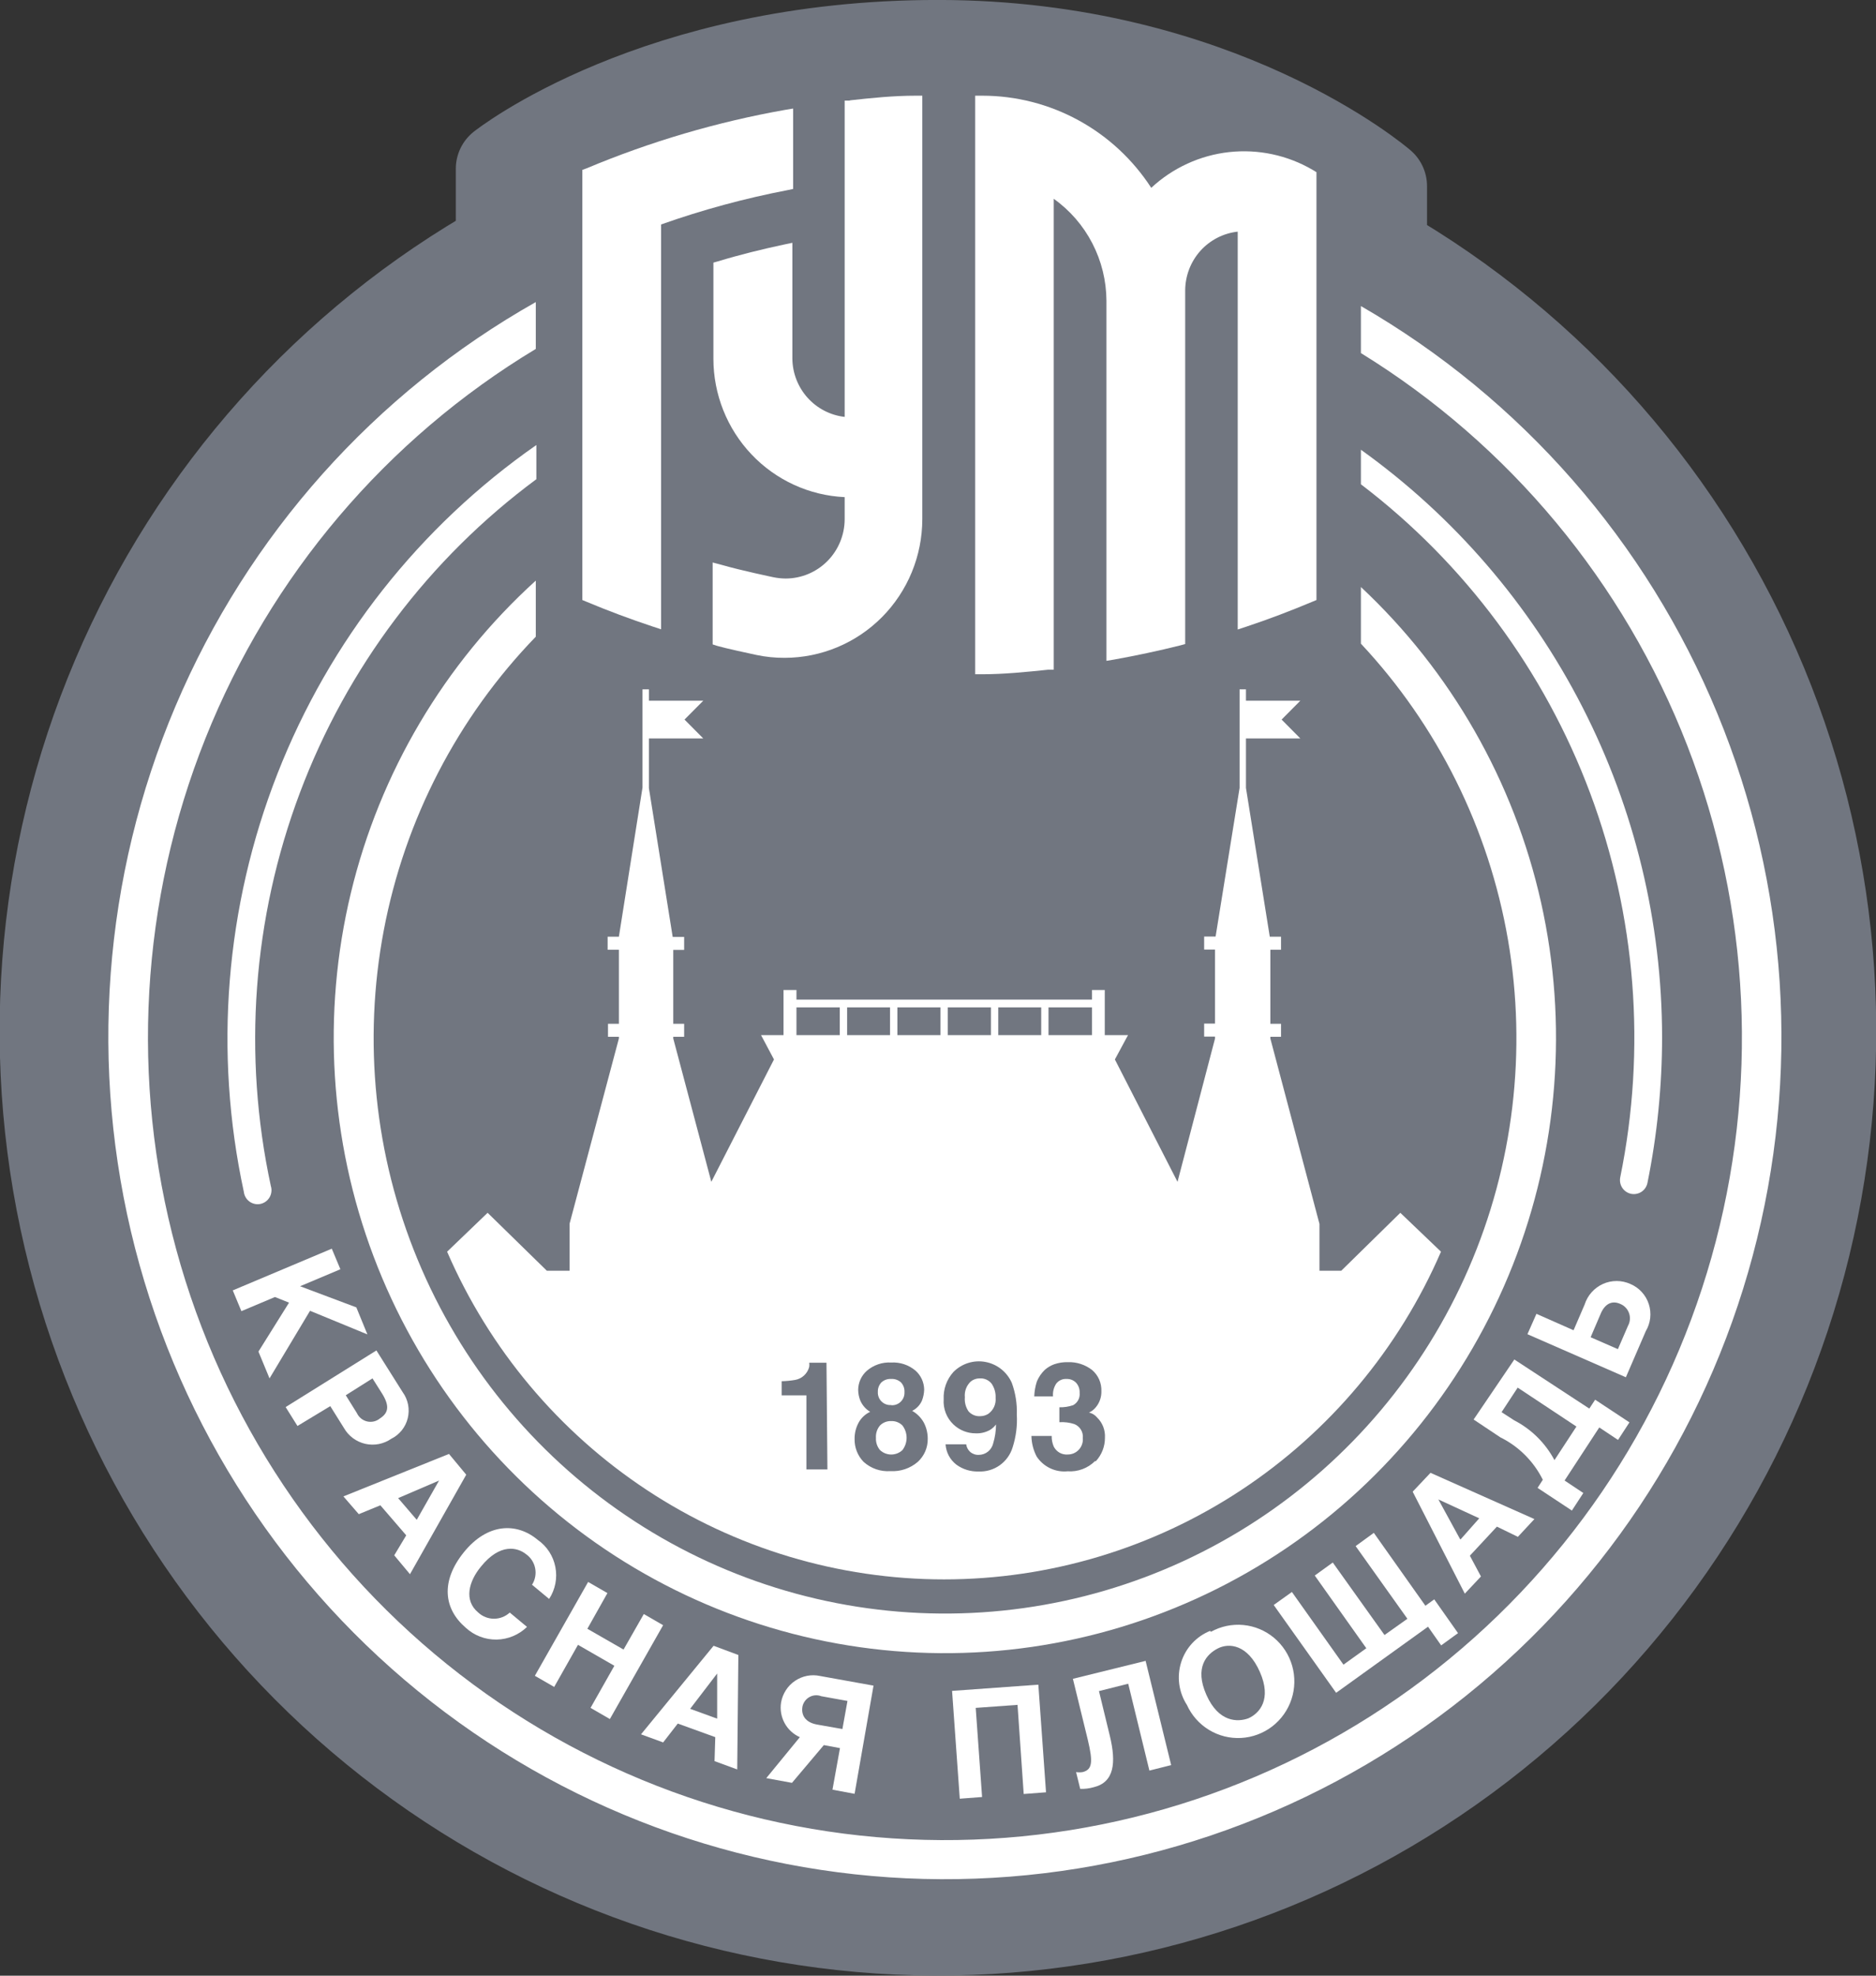 <?xml version="1.0" encoding="UTF-8"?> <svg xmlns="http://www.w3.org/2000/svg" width="76" height="80" viewBox="0 0 76 80" fill="none"><rect x="0" y="0" width="76" height="80" fill="#333333" stroke="none"/><g clip-path="url(#clip0_737_15307)"><path d="M55.9 10.198V7.538C55.9 7.538 49.382 1.91 37.986 1.91C26.591 1.91 20.377 6.834 20.377 6.834V10.038C13.416 13.956 7.94 20.083 4.804 27.464C1.668 34.844 1.049 43.062 3.043 50.834C5.037 58.606 9.532 65.495 15.826 70.424C22.121 75.354 29.86 78.047 37.835 78.083C45.81 78.119 53.573 75.496 59.911 70.624C66.249 65.751 70.806 58.903 72.869 51.15C74.932 43.396 74.386 35.173 71.317 27.764C68.247 20.356 62.826 14.179 55.9 10.198Z" fill="#717680" stroke="#717680" stroke-width="3.823" stroke-linecap="round" stroke-linejoin="round"></path><path d="M55.133 12.424V14.297C61.147 18.001 65.791 23.584 68.356 30.194C70.921 36.804 71.266 44.078 69.337 50.903C67.409 57.729 63.313 63.732 57.676 67.995C52.039 72.257 45.171 74.546 38.12 74.51C31.069 74.475 24.224 72.117 18.629 67.798C13.035 63.479 8.999 57.435 7.139 50.59C5.278 43.746 5.695 36.476 8.325 29.892C10.956 23.308 15.655 17.772 21.706 14.129V12.232C15.179 15.915 10.046 21.669 7.109 28.596C4.171 35.523 3.595 43.234 5.468 50.526C7.342 57.817 11.561 64.279 17.467 68.904C23.373 73.529 30.634 76.057 38.117 76.093C45.6 76.129 52.885 73.671 58.834 69.103C64.784 64.535 69.064 58.114 71.007 50.84C72.95 43.567 72.446 35.851 69.574 28.896C66.703 21.941 61.625 16.139 55.133 12.393" fill="white"></path><path d="M21.729 19.404V18.02C17 21.314 13.35 25.945 11.24 31.329C9.13 36.712 8.656 42.605 9.878 48.26C9.887 48.339 9.912 48.414 9.952 48.483C9.991 48.551 10.045 48.609 10.109 48.656C10.172 48.702 10.245 48.733 10.322 48.75C10.399 48.766 10.478 48.765 10.555 48.749C10.631 48.732 10.704 48.7 10.767 48.653C10.831 48.607 10.883 48.547 10.923 48.479C10.962 48.411 10.987 48.335 10.995 48.256C11.004 48.178 10.996 48.099 10.972 48.023C9.828 42.717 10.236 37.191 12.145 32.112C14.053 27.034 17.382 22.62 21.729 19.404Z" fill="white"></path><path d="M55.133 18.211V19.61C59.339 22.811 62.558 27.145 64.418 32.111C66.277 37.078 66.701 42.472 65.639 47.671C65.609 47.818 65.638 47.971 65.72 48.096C65.802 48.222 65.93 48.309 66.076 48.34C66.222 48.37 66.374 48.341 66.499 48.259C66.624 48.176 66.711 48.047 66.741 47.9C67.134 45.96 67.333 43.985 67.334 42.005C67.332 37.347 66.223 32.758 64.101 28.619C61.979 24.479 58.904 20.911 55.133 18.211Z" fill="white"></path><path d="M55.133 23.77V26.064C58.243 29.386 60.315 33.556 61.091 38.054C61.867 42.552 61.313 47.181 59.497 51.364C57.682 55.548 54.685 59.103 50.879 61.587C47.073 64.071 42.626 65.374 38.09 65.336C33.554 65.298 29.129 63.919 25.365 61.371C21.601 58.823 18.664 55.218 16.919 51.004C15.173 46.79 14.697 42.153 15.548 37.669C16.399 33.184 18.54 29.05 21.706 25.781V23.51C17.998 26.872 15.387 31.282 14.213 36.164C13.04 41.046 13.36 46.171 15.131 50.866C16.902 55.562 20.042 59.609 24.138 62.477C28.235 65.346 33.097 66.901 38.087 66.94C43.077 66.979 47.962 65.499 52.102 62.695C56.242 59.891 59.443 55.892 61.286 51.225C63.129 46.558 63.528 41.439 62.43 36.539C61.331 31.64 58.788 27.189 55.133 23.77Z" fill="white"></path><path d="M12.157 52.083L14.436 52.939L14.884 54.033L12.56 53.077L10.919 55.814L10.47 54.729L11.709 52.748L11.139 52.519L9.779 53.092L9.43 52.251L13.441 50.562L13.79 51.395L12.157 52.083Z" fill="white"></path><path d="M14.011 56.502L14.459 57.221C14.498 57.305 14.556 57.379 14.628 57.438C14.7 57.496 14.784 57.537 14.874 57.558C14.964 57.578 15.058 57.578 15.148 57.557C15.238 57.536 15.322 57.494 15.393 57.435C15.751 57.206 15.781 56.915 15.477 56.426L15.09 55.814L14.011 56.495M12.051 57.741L11.572 56.976L15.249 54.683L16.313 56.372C16.422 56.522 16.496 56.694 16.532 56.876C16.567 57.058 16.563 57.245 16.519 57.425C16.475 57.605 16.392 57.774 16.276 57.918C16.16 58.062 16.015 58.179 15.849 58.261C15.697 58.366 15.525 58.438 15.345 58.473C15.164 58.508 14.977 58.505 14.797 58.464C14.618 58.423 14.448 58.345 14.3 58.235C14.151 58.125 14.027 57.986 13.935 57.825L13.38 56.938L12.051 57.741Z" fill="white"></path><path d="M16.123 60.655L16.883 61.541L17.787 59.951L16.13 60.662M18.888 59.714L16.609 63.743L15.971 62.979L16.457 62.169L15.409 60.953L14.535 61.312L13.912 60.593L18.189 58.873L18.888 59.714Z" fill="white"></path><path d="M21.563 64.156C21.684 63.959 21.725 63.722 21.679 63.495C21.632 63.267 21.501 63.066 21.312 62.933C20.97 62.658 20.264 62.474 19.489 63.43C18.987 64.034 18.782 64.806 19.375 65.296C19.549 65.457 19.776 65.546 20.013 65.546C20.249 65.546 20.477 65.457 20.651 65.296L21.35 65.877C21.019 66.199 20.579 66.382 20.119 66.39C19.659 66.397 19.213 66.227 18.873 65.915C17.977 65.15 17.84 64.034 18.79 62.856C19.739 61.679 20.924 61.633 21.783 62.352C22.156 62.611 22.413 63.006 22.499 63.453C22.586 63.901 22.495 64.364 22.246 64.745L21.547 64.164" fill="white"></path><path d="M23.795 65.953L25.261 66.794L26.082 65.356L26.864 65.808L24.707 69.608L23.924 69.156L24.889 67.451L23.415 66.603L22.451 68.308L21.668 67.857L23.826 64.057L24.608 64.508L23.795 65.953Z" fill="white"></path><path d="M27.959 69.194L29.053 69.592V67.765L27.959 69.194ZM29.912 67.015L29.866 71.649L28.947 71.312L28.977 70.341L27.458 69.791L26.865 70.555L25.969 70.227L28.909 66.641L29.912 67.015Z" fill="white"></path><path d="M34.37 68.882L33.269 68.683C33.192 68.653 33.109 68.641 33.027 68.647C32.945 68.653 32.865 68.677 32.793 68.717C32.72 68.757 32.658 68.812 32.609 68.879C32.56 68.945 32.526 69.022 32.509 69.103C32.448 69.463 32.638 69.746 33.094 69.83L34.127 70.013L34.333 68.874M34.621 72.636L33.725 72.468L34.029 70.785L33.375 70.663L32.084 72.192L31.043 72.001L32.403 70.342C32.139 70.225 31.922 70.024 31.784 69.769C31.646 69.515 31.597 69.221 31.643 68.935C31.674 68.759 31.74 68.591 31.837 68.441C31.933 68.29 32.059 68.162 32.207 68.062C32.355 67.962 32.521 67.893 32.695 67.859C32.87 67.825 33.049 67.827 33.223 67.865L35.388 68.255L34.621 72.636Z" fill="white"></path><path d="M42.065 68.216L42.376 72.574L41.472 72.643L41.222 69.034L39.528 69.156L39.786 72.765L38.882 72.834L38.57 68.468L42.065 68.216Z" fill="white"></path><path d="M46.405 67.23L47.446 71.473L46.564 71.695L45.706 68.178L44.521 68.476L44.961 70.288C45.227 71.389 45.136 72.169 44.308 72.368C44.13 72.419 43.946 72.442 43.761 72.436L43.594 71.756C43.682 71.77 43.772 71.77 43.86 71.756C44.255 71.656 44.285 71.351 44.065 70.433L43.465 67.979L46.413 67.252" fill="white"></path><path d="M50.575 69.578C51.023 69.379 51.532 68.813 51.038 67.697C50.544 66.58 49.785 66.519 49.336 66.749C48.888 66.978 48.379 67.513 48.873 68.629C49.367 69.746 50.142 69.738 50.575 69.578ZM49.055 66.076C49.456 65.853 49.915 65.757 50.371 65.8C50.828 65.844 51.26 66.024 51.613 66.319C51.965 66.614 52.221 67.008 52.348 67.452C52.474 67.895 52.465 68.366 52.321 68.804C52.177 69.242 51.905 69.626 51.541 69.906C51.177 70.186 50.738 70.349 50.28 70.374C49.822 70.399 49.368 70.285 48.976 70.046C48.584 69.807 48.273 69.454 48.083 69.035C47.92 68.783 47.815 68.498 47.774 68.2C47.734 67.902 47.76 67.599 47.85 67.312C47.94 67.025 48.092 66.762 48.295 66.542C48.498 66.322 48.748 66.149 49.025 66.038L49.055 66.076Z" fill="white"></path><path d="M54.426 67.406L55.352 66.741L53.263 63.797L53.993 63.27L56.089 66.206L57.016 65.548L54.919 62.605L55.656 62.069L57.746 65.021L58.103 64.761L59.067 66.129L58.384 66.626L57.852 65.869L54.129 68.546L51.6 64.99L52.337 64.463L54.426 67.406Z" fill="white"></path><path d="M59.168 62.337L59.927 61.48L58.271 60.716L59.145 62.314M57.952 59.638L62.161 61.511L61.492 62.23L60.642 61.817L59.547 62.994L59.996 63.835L59.342 64.531L57.23 60.402L57.952 59.638Z" fill="white"></path><path d="M63.862 57.763L61.484 56.188L60.831 57.182L61.34 57.511C62.035 57.869 62.605 58.432 62.974 59.124L63.87 57.755M61.348 55.049L64.386 57.037L64.622 56.677L66.012 57.595L65.549 58.306L64.789 57.801L63.384 59.95L64.143 60.455L63.68 61.166L62.29 60.248L62.502 59.919C62.13 59.171 61.524 58.567 60.778 58.199L59.699 57.48L61.348 55.049Z" fill="white"></path><path d="M65.541 54.637L65.951 53.689C65.994 53.612 66.021 53.526 66.029 53.438C66.037 53.349 66.026 53.261 65.997 53.177C65.968 53.093 65.922 53.016 65.862 52.952C65.802 52.887 65.728 52.836 65.647 52.802C65.297 52.641 65.009 52.802 64.842 53.207L64.439 54.148L65.541 54.629M63.748 53.865L64.196 52.825C64.254 52.641 64.35 52.472 64.478 52.328C64.606 52.184 64.762 52.069 64.937 51.99C65.112 51.911 65.302 51.871 65.494 51.871C65.685 51.871 65.875 51.912 66.05 51.992C66.225 52.065 66.382 52.176 66.51 52.316C66.639 52.456 66.736 52.623 66.795 52.804C66.854 52.985 66.874 53.177 66.853 53.367C66.832 53.556 66.77 53.739 66.673 53.903L65.867 55.769L61.879 54.025L62.244 53.2L63.748 53.865Z" fill="white"></path><path d="M44.361 59.163C44.216 59.307 44.042 59.419 43.85 59.49C43.659 59.561 43.455 59.59 43.252 59.576C43.009 59.601 42.764 59.558 42.543 59.453C42.322 59.348 42.133 59.184 41.998 58.98C41.863 58.723 41.79 58.437 41.785 58.146H42.606C42.602 58.294 42.631 58.44 42.689 58.575C42.741 58.678 42.822 58.764 42.922 58.822C43.022 58.879 43.137 58.905 43.252 58.896C43.337 58.897 43.421 58.88 43.5 58.847C43.578 58.813 43.648 58.764 43.706 58.701C43.764 58.638 43.809 58.564 43.836 58.483C43.864 58.402 43.874 58.316 43.867 58.23C43.879 58.111 43.852 57.992 43.79 57.89C43.728 57.788 43.635 57.709 43.525 57.665C43.329 57.601 43.123 57.575 42.917 57.588V56.984C43.106 56.989 43.293 56.96 43.472 56.9C43.562 56.853 43.635 56.779 43.683 56.689C43.73 56.599 43.749 56.497 43.738 56.395C43.745 56.25 43.696 56.108 43.601 55.998C43.551 55.945 43.491 55.903 43.425 55.876C43.358 55.848 43.286 55.835 43.214 55.837C43.133 55.831 43.051 55.845 42.977 55.878C42.902 55.912 42.838 55.963 42.788 56.028C42.69 56.18 42.644 56.36 42.659 56.541H41.899C41.907 56.335 41.943 56.132 42.006 55.937C42.08 55.761 42.188 55.603 42.325 55.47C42.438 55.37 42.57 55.292 42.712 55.241C42.891 55.18 43.078 55.152 43.267 55.157C43.621 55.146 43.967 55.259 44.247 55.478C44.369 55.583 44.466 55.715 44.531 55.863C44.595 56.011 44.625 56.172 44.619 56.334C44.625 56.568 44.547 56.796 44.399 56.977C44.324 57.072 44.228 57.148 44.118 57.198C44.246 57.226 44.361 57.296 44.444 57.397C44.553 57.502 44.638 57.63 44.693 57.771C44.748 57.912 44.772 58.064 44.763 58.215C44.766 58.57 44.632 58.912 44.391 59.171M41.026 58.597C40.938 58.894 40.754 59.152 40.503 59.331C40.253 59.509 39.95 59.598 39.643 59.584C39.322 59.594 39.007 59.498 38.747 59.309C38.619 59.211 38.513 59.086 38.437 58.944C38.361 58.801 38.317 58.644 38.306 58.483H39.142C39.157 58.6 39.214 58.709 39.301 58.789C39.398 58.873 39.523 58.917 39.651 58.911C39.786 58.911 39.918 58.865 40.024 58.78C40.13 58.696 40.205 58.577 40.236 58.444C40.311 58.197 40.349 57.939 40.35 57.68C40.284 57.769 40.201 57.844 40.106 57.902C39.93 58 39.73 58.048 39.529 58.039C39.193 58.041 38.869 57.912 38.625 57.68C38.489 57.55 38.382 57.392 38.314 57.216C38.246 57.04 38.217 56.851 38.23 56.663C38.22 56.461 38.249 56.259 38.317 56.069C38.385 55.879 38.49 55.704 38.625 55.554C38.792 55.386 38.997 55.261 39.223 55.19C39.448 55.119 39.688 55.105 39.92 55.148C40.153 55.191 40.371 55.29 40.557 55.436C40.743 55.583 40.891 55.773 40.988 55.99C41.139 56.403 41.209 56.842 41.193 57.282C41.218 57.727 41.161 58.173 41.026 58.597ZM36.354 41.914V40.79H38.101V41.914H36.354ZM37.182 59.194C36.874 59.459 36.477 59.593 36.072 59.569C35.876 59.583 35.678 59.557 35.491 59.493C35.305 59.428 35.133 59.327 34.986 59.194C34.867 59.072 34.773 58.927 34.711 58.769C34.648 58.609 34.618 58.44 34.621 58.269C34.618 58.039 34.673 57.813 34.781 57.611C34.887 57.416 35.052 57.261 35.252 57.168C35.078 57.064 34.941 56.909 34.857 56.724C34.798 56.581 34.767 56.428 34.766 56.273C34.768 56.128 34.8 55.985 34.86 55.854C34.92 55.722 35.007 55.604 35.115 55.508C35.389 55.272 35.743 55.151 36.103 55.172C36.462 55.151 36.815 55.268 37.09 55.501C37.198 55.597 37.285 55.715 37.345 55.846C37.405 55.978 37.437 56.121 37.44 56.265C37.436 56.42 37.405 56.573 37.349 56.717C37.269 56.896 37.129 57.043 36.954 57.129C37.151 57.24 37.314 57.405 37.425 57.603C37.531 57.806 37.585 58.032 37.584 58.261C37.587 58.436 37.552 58.61 37.483 58.771C37.413 58.932 37.31 59.076 37.182 59.194ZM34.318 41.914V40.79H36.057V41.914H34.318ZM32.266 41.914V40.79H34.021V41.914H32.266ZM33.52 59.5H32.669V56.502H31.666V55.929C31.85 55.925 32.032 55.907 32.213 55.876C32.349 55.852 32.474 55.79 32.575 55.696C32.676 55.602 32.748 55.482 32.783 55.348C32.791 55.292 32.791 55.236 32.783 55.18H33.482L33.52 59.5ZM38.397 41.914V40.79H40.145V41.914H38.397ZM40.441 41.914V40.79H42.181V41.914H40.441ZM42.477 41.914V40.79H44.239V41.914H42.477ZM56.729 49.109L54.336 51.456H53.454V49.56L51.464 42.051V41.983H51.897V41.455H51.464V38.458H51.897V37.93H51.441L50.476 31.905V29.902H52.679L51.92 29.137L52.679 28.373H50.476V27.914H50.218V28.373V29.902V31.905L49.246 37.923H48.782V38.45H49.223V41.447H48.782V41.975H49.223V42.051L47.703 47.855L45.166 42.9L45.698 41.914H44.756V40.087H44.239V40.476H32.266V40.087H31.742V41.914H30.831L31.355 42.9L28.817 47.855L27.275 42.051V41.983H27.716V41.455H27.275V38.465H27.716V37.938H27.252L26.288 31.913V29.902H28.491L27.731 29.137L28.491 28.373H26.288V27.914H26.029V31.89L25.072 37.93H24.616V38.458H25.072V41.455H24.631V41.983H25.072V42.051L23.074 49.552V51.456H22.155L19.754 49.109L18.113 50.684C19.822 54.627 22.637 57.983 26.213 60.34C29.789 62.697 33.971 63.953 38.245 63.953C42.52 63.953 46.702 62.697 50.278 60.34C53.854 57.983 56.669 54.627 58.377 50.684L56.729 49.109Z" fill="white"></path><path d="M39.696 55.814C39.564 55.811 39.434 55.854 39.331 55.937C39.243 56.017 39.176 56.117 39.134 56.229C39.092 56.34 39.076 56.46 39.088 56.579C39.07 56.782 39.124 56.985 39.24 57.153C39.3 57.219 39.374 57.271 39.457 57.304C39.54 57.337 39.63 57.351 39.718 57.344C39.835 57.343 39.948 57.308 40.045 57.244C40.145 57.172 40.224 57.074 40.274 56.962C40.325 56.849 40.345 56.725 40.334 56.602C40.344 56.395 40.285 56.19 40.167 56.021C40.11 55.952 40.038 55.897 39.956 55.861C39.874 55.825 39.785 55.809 39.696 55.814Z" fill="white"></path><path d="M36.102 56.9C36.173 56.905 36.245 56.896 36.312 56.871C36.379 56.847 36.44 56.809 36.49 56.759C36.541 56.709 36.581 56.648 36.608 56.582C36.634 56.515 36.645 56.444 36.642 56.372C36.646 56.3 36.636 56.227 36.611 56.158C36.586 56.09 36.548 56.027 36.498 55.975C36.444 55.926 36.382 55.889 36.314 55.866C36.246 55.842 36.174 55.832 36.102 55.837C35.958 55.828 35.816 55.878 35.708 55.975C35.659 56.027 35.621 56.088 35.596 56.155C35.571 56.222 35.56 56.293 35.563 56.365C35.559 56.437 35.571 56.509 35.598 56.576C35.624 56.643 35.665 56.704 35.717 56.754C35.769 56.804 35.831 56.842 35.899 56.866C35.966 56.89 36.039 56.899 36.11 56.892" fill="white"></path><path d="M36.102 57.543C36.019 57.54 35.937 57.554 35.859 57.584C35.782 57.614 35.712 57.66 35.653 57.718C35.594 57.787 35.548 57.867 35.52 57.954C35.491 58.041 35.48 58.132 35.486 58.223C35.476 58.404 35.536 58.582 35.653 58.72C35.777 58.834 35.938 58.897 36.105 58.897C36.273 58.897 36.434 58.834 36.557 58.72C36.668 58.577 36.728 58.401 36.728 58.219C36.728 58.038 36.668 57.862 36.557 57.718C36.498 57.659 36.426 57.613 36.348 57.583C36.269 57.552 36.186 57.539 36.102 57.543Z" fill="white"></path><path d="M31.91 7.698L32.131 7.652V4.395L31.812 4.448C29.049 4.937 26.348 5.732 23.759 6.818L23.592 6.879V24.297L23.759 24.366C24.633 24.733 25.537 25.069 26.433 25.367L26.782 25.482V9.089C28.455 8.497 30.169 8.032 31.91 7.698Z" fill="white"></path><path d="M34.462 4.074H34.219C34.219 4.074 34.219 16.307 34.219 16.881C33.642 16.816 33.107 16.54 32.717 16.107C32.327 15.673 32.107 15.111 32.1 14.526V9.831L31.773 9.9C30.877 10.091 29.973 10.313 29.091 10.581L28.901 10.634V14.526C28.902 15.969 29.455 17.357 30.445 18.4C31.435 19.444 32.787 20.064 34.219 20.13C34.219 20.444 34.219 21.025 34.219 21.025C34.217 21.661 33.965 22.271 33.519 22.72C33.072 23.17 32.466 23.424 31.834 23.426C31.663 23.425 31.492 23.407 31.325 23.372C31.325 23.372 30.041 23.105 29.243 22.875L28.871 22.776V26.094L29.061 26.155C29.403 26.255 30.368 26.461 30.649 26.522C31.024 26.601 31.405 26.639 31.788 26.637C33.267 26.635 34.684 26.043 35.729 24.991C36.774 23.939 37.362 22.513 37.364 21.025V3.875H37.091C36.195 3.875 35.291 3.967 34.409 4.066" fill="white"></path><path d="M53.18 6.88C52.156 6.281 50.968 6.029 49.791 6.159C48.614 6.29 47.509 6.797 46.639 7.606C45.897 6.462 44.884 5.521 43.69 4.87C42.496 4.218 41.16 3.876 39.802 3.875H39.506V27.302H39.779C40.668 27.302 41.572 27.211 42.453 27.119H42.689V8.05C43.346 8.517 43.882 9.136 44.253 9.854C44.625 10.572 44.82 11.369 44.824 12.178V26.759L45.143 26.706C46.032 26.545 46.936 26.354 47.817 26.133L48.014 26.079V11.758C48.017 11.168 48.235 10.599 48.627 10.16C49.02 9.722 49.559 9.444 50.142 9.38C50.142 9.954 50.142 25.49 50.142 25.49L50.491 25.375C51.388 25.077 52.291 24.733 53.165 24.366L53.332 24.297V6.972L53.18 6.88Z" fill="white"></path></g><defs><clipPath id="clip0_737_15307"><rect width="76" height="80" fill="white"></rect></clipPath></defs></svg> 